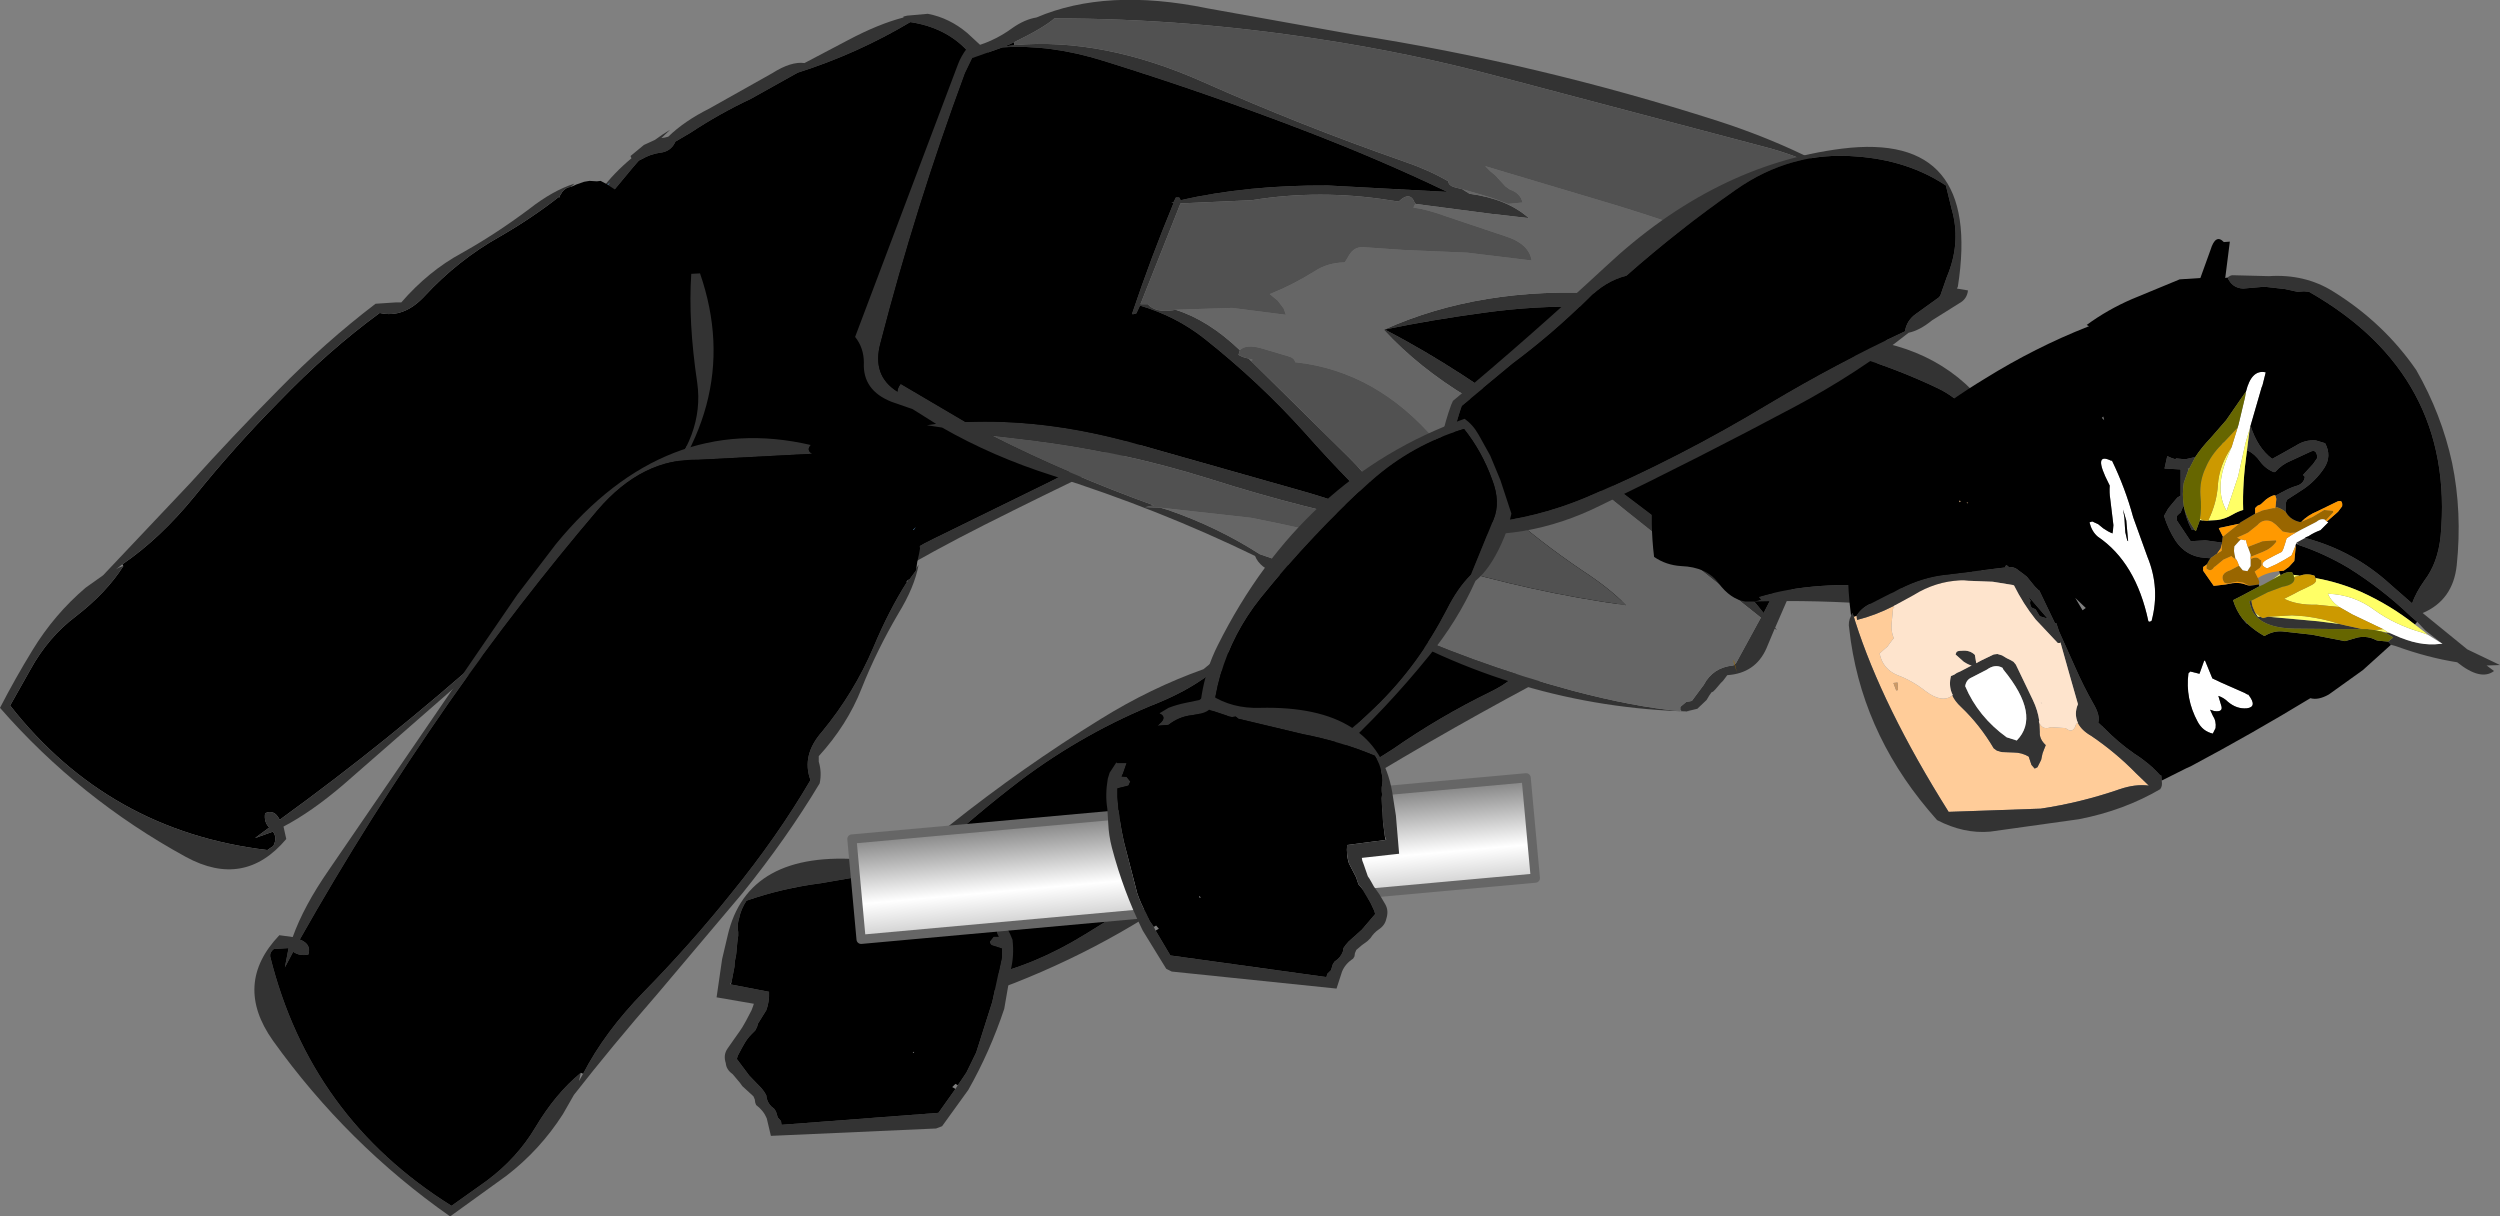 <?xml version="1.0" encoding="UTF-8" standalone="no"?>
<svg xmlns:xlink="http://www.w3.org/1999/xlink" height="132.15px" width="271.6px" xmlns="http://www.w3.org/2000/svg">
  <rect width="100%" height="100%" fill="#808080" stroke="none"/>
  <g transform="matrix(1.0, 0.0, 0.0, 1.0, -48.0, -165.75)">
    <path d="M228.8 195.6 L229.1 195.55 Q247.3 199.7 238.6 216.3 230.75 231.4 214.4 240.2 203.1 246.25 192.4 252.9 L191.85 252.95 Q183.45 252.8 177.6 248.0 180.3 237.4 188.0 229.75 198.0 219.7 208.15 210.15 214.8 204.0 221.65 199.5 222.45 198.25 224.1 197.2 L227.3 194.6 Q228.15 193.85 229.15 194.15 L228.8 195.6 M227.0 197.4 L224.1 199.5 Q222.9 200.35 221.6 200.0 214.85 207.15 207.25 213.5 196.95 222.2 188.15 231.95 183.4 237.25 180.4 243.6 179.5 245.45 179.0 247.4 184.15 251.35 192.25 251.6 L199.3 247.15 Q204.4 243.6 209.95 240.9 212.75 239.55 214.35 237.2 221.85 232.9 229.05 227.55 235.95 222.5 238.5 214.1 240.55 207.6 239.55 201.65 238.3 200.9 237.2 199.85 234.25 197.35 230.15 197.35 L229.55 197.4 227.25 197.25 227.0 197.4" fill="#333333" fill-rule="evenodd" stroke="none"/>
    <path d="M227.25 197.25 L229.55 197.4 230.15 197.35 Q234.25 197.35 237.2 199.85 238.3 200.9 239.55 201.65 240.55 207.6 238.5 214.1 235.95 222.5 229.05 227.55 221.85 232.9 214.35 237.2 212.75 239.55 209.95 240.9 204.4 243.6 199.3 247.15 L192.25 251.6 Q184.15 251.35 179.0 247.4 179.5 245.45 180.4 243.6 183.4 237.25 188.15 231.95 196.95 222.2 207.25 213.5 214.85 207.15 221.6 200.0 222.9 200.35 224.1 199.5 L227.0 197.4 227.25 197.25" fill="#000000" fill-rule="evenodd" stroke="none"/>
    <path d="M188.45 234.3 L191.9 236.15 194.3 237.8 196.15 239.6 Q197.05 240.5 197.35 241.7 182.4 263.0 158.2 272.55 151.5 275.2 144.75 273.7 143.6 273.45 143.25 272.9 L143.05 272.85 142.75 272.7 142.45 272.45 141.85 271.6 Q141.7 271.0 141.1 270.55 140.55 270.1 140.65 269.3 L140.65 268.8 Q140.5 267.95 139.75 267.5 139.1 267.15 139.65 266.6 L139.55 266.55 Q144.95 260.35 151.3 255.3 159.1 249.1 167.6 243.85 173.0 240.5 178.75 238.45 180.85 236.6 184.45 235.35 186.5 234.6 188.45 234.3 M141.4 267.3 L141.65 267.6 141.75 267.95 142.1 269.5 142.4 270.15 143.0 271.2 143.25 271.5 143.55 271.75 143.8 271.95 Q154.8 274.1 165.9 267.25 176.1 261.05 185.4 253.55 191.65 248.5 196.1 241.65 194.4 238.95 191.55 237.3 189.3 235.85 186.9 236.65 L179.2 239.15 Q176.95 240.8 173.95 242.05 165.9 245.25 158.9 250.5 149.25 257.85 141.1 267.0 L141.1 267.05 141.4 267.3" fill="#333333" fill-rule="evenodd" stroke="none"/>
    <path d="M141.1 267.0 Q149.25 257.85 158.9 250.5 165.9 245.25 173.95 242.05 176.95 240.8 179.2 239.15 L186.9 236.65 Q189.3 235.85 191.55 237.3 194.4 238.95 196.1 241.65 191.65 248.5 185.4 253.55 176.1 261.05 165.9 267.25 154.8 274.1 143.8 271.95 L143.55 271.75 143.25 271.5 143.0 271.2 142.4 270.15 142.1 269.5 141.75 267.95 141.65 267.6 141.4 267.3 141.1 267.0" fill="#000000" fill-rule="evenodd" stroke="none"/>
    <path d="M152.85 260.4 Q151.9 260.75 152.75 261.55 L152.95 261.75 Q152.5 262.25 151.75 261.6 150.6 260.65 149.25 260.4 147.85 260.15 147.5 259.7 L145.5 260.25 144.95 260.3 144.55 260.25 144.2 260.5 144.15 260.5 137.2 261.7 Q132.95 262.25 129.1 263.6 128.5 264.5 128.3 265.5 128.05 266.3 128.2 267.0 L128.2 267.4 128.15 267.75 128.1 268.15 128.0 269.25 127.95 269.65 Q127.8 270.2 127.8 270.75 L127.5 272.3 127.35 272.65 127.4 272.7 131.55 273.5 Q131.6 274.55 131.25 275.5 L130.35 276.95 130.25 277.3 130.05 277.7 129.65 278.1 Q129.15 278.6 128.8 279.25 L128.6 279.6 128.15 280.45 128.05 280.8 129.4 282.6 130.75 284.0 131.05 284.4 131.25 284.75 131.3 285.1 Q131.5 285.8 132.1 286.2 L132.3 286.5 132.5 287.15 132.85 287.55 132.9 287.95 149.95 286.65 151.8 284.05 152.05 283.65 152.5 283.0 153.0 282.25 154.05 280.1 155.8 274.6 156.85 269.75 156.85 268.8 155.75 268.45 Q155.5 268.3 155.55 268.0 L155.95 267.5 156.5 267.5 156.35 267.25 156.05 266.05 157.1 266.15 157.15 266.05 157.75 267.25 158.0 267.85 Q158.2 269.6 157.8 271.15 L157.55 272.75 157.1 275.35 Q155.55 280.0 153.2 284.15 L150.35 288.1 149.7 288.35 131.75 289.15 131.3 287.25 Q130.95 286.4 130.15 285.8 L130.05 285.55 130.0 285.2 129.85 284.85 128.65 283.75 128.4 283.4 127.6 282.45 Q126.9 281.95 126.85 281.25 126.55 280.35 127.05 279.65 L127.75 278.65 128.35 277.8 128.65 277.35 128.85 277.0 129.05 276.65 129.65 275.5 129.8 275.1 129.9 274.8 125.85 274.1 126.45 269.95 127.05 267.4 Q129.2 258.05 141.9 259.15 145.0 259.45 147.4 258.05 148.3 258.4 148.5 258.7 L149.95 259.1 151.9 259.75 Q152.5 260.0 152.85 260.4" fill="#333333" fill-rule="evenodd" stroke="none"/>
    <path d="M145.5 260.25 L147.5 259.7 Q147.85 260.15 149.25 260.4 150.6 260.65 151.75 261.6 152.5 262.25 152.95 261.75 L152.75 261.55 Q151.9 260.75 152.85 260.4 L153.0 260.35 153.25 260.35 Q154.25 261.3 154.9 262.6 155.4 263.65 156.35 264.15 157.6 265.0 157.15 266.05 L157.1 266.15 156.05 266.05 156.35 267.25 156.5 267.5 155.95 267.5 155.55 268.0 Q155.5 268.3 155.75 268.45 L156.85 268.8 156.85 269.75 155.8 274.6 154.05 280.1 153.0 282.25 152.5 283.0 152.05 283.65 151.8 283.5 151.45 283.85 151.8 284.05 149.95 286.65 132.9 287.95 132.85 287.55 132.5 287.15 132.3 286.5 132.1 286.2 Q131.5 285.8 131.3 285.1 L131.25 284.75 131.05 284.4 130.75 284.0 129.4 282.6 128.05 280.8 128.15 280.45 128.6 279.6 128.8 279.25 Q129.15 278.6 129.65 278.1 L130.05 277.7 130.25 277.3 130.35 276.95 131.25 275.5 Q131.6 274.55 131.55 273.5 L127.4 272.7 127.5 272.3 127.8 270.75 Q127.8 270.2 127.95 269.65 L128.0 269.25 128.1 268.15 128.15 267.75 128.2 267.4 128.2 267.0 Q128.05 266.3 128.3 265.5 128.5 264.5 129.1 263.6 132.95 262.25 137.2 261.7 L144.15 260.5 144.2 260.5 144.55 260.25 144.95 260.3 145.45 260.5 145.5 260.25 M147.3 280.15 L147.3 280.0 147.15 280.15 147.3 280.15" fill="#000000" fill-rule="evenodd" stroke="none"/>
    <path d="M111.05 190.35 Q112.75 186.15 116.6 182.95 L116.5 182.7 117.95 181.5 119.15 180.95 Q119.95 180.35 120.8 179.85 L119.85 180.75 120.2 180.7 120.6 180.6 Q122.35 178.9 125.05 177.55 L131.9 173.7 Q133.95 172.4 135.4 172.6 L140.15 170.1 Q143.45 168.35 146.15 167.65 L146.15 167.55 146.55 167.45 148.8 167.25 Q151.15 167.7 153.1 169.35 L157.15 173.1 Q165.3 189.05 172.6 205.5 173.9 208.5 174.85 211.7 L174.55 212.2 Q171.4 214.65 167.65 216.55 161.25 219.6 154.9 222.8 149.45 225.55 144.25 228.6 144.7 228.65 144.9 229.0 143.85 230.2 142.1 231.0 L138.8 232.2 136.6 232.45 136.8 231.85 Q138.0 231.7 139.25 231.05 L138.75 230.5 139.45 230.4 Q141.2 230.25 142.85 229.15 L143.1 229.0 Q145.35 226.25 149.4 224.3 L162.15 218.05 Q167.9 215.15 173.35 211.95 L173.4 211.75 Q172.55 208.45 171.15 205.4 163.6 189.15 154.7 173.5 152.2 168.95 146.9 168.15 141.1 171.6 134.65 173.65 L129.55 176.5 Q126.15 178.1 123.05 180.15 L121.35 181.15 121.35 181.2 Q120.85 182.25 119.65 182.35 118.65 182.5 117.7 183.05 L117.4 183.2 116.75 183.95 111.85 189.85 111.7 189.8 111.5 189.8 Q111.2 189.95 111.05 190.35 M129.2 224.15 L128.9 224.65 Q120.05 216.25 117.0 204.25 L117.85 205.85 118.0 206.05 118.1 206.2 Q122.5 215.35 128.95 222.75 L129.2 224.15 M110.85 191.1 L110.65 191.15 110.85 190.6 110.85 191.1" fill="#333333" fill-rule="evenodd" stroke="none"/>
    <path d="M111.05 190.35 Q111.2 189.95 111.5 189.8 L111.7 189.8 111.85 189.85 116.75 183.95 117.4 183.2 117.7 183.05 Q118.65 182.5 119.65 182.35 120.85 182.25 121.35 181.2 L121.35 181.15 123.05 180.15 Q126.15 178.1 129.55 176.5 L134.65 173.65 Q141.1 171.6 146.9 168.15 152.2 168.95 154.7 173.5 163.6 189.15 171.15 205.4 172.55 208.45 173.4 211.75 L173.35 211.95 Q167.9 215.15 162.15 218.05 L149.4 224.3 Q145.35 226.25 143.1 229.0 L142.85 229.15 Q141.2 230.25 139.45 230.4 L138.75 230.5 139.25 231.05 Q138.0 231.7 136.8 231.85 135.3 232.0 133.8 231.3 132.35 230.7 131.65 229.25 130.4 226.75 129.6 224.2 L129.2 224.15 128.95 222.75 Q122.5 215.35 118.1 206.2 L118.25 206.15 118.0 206.05 117.85 205.85 117.0 204.25 114.35 198.6 111.2 192.35 Q110.8 191.6 110.85 191.1 L110.85 190.6 111.05 190.35" fill="#000000" fill-rule="evenodd" stroke="none"/>
    <path d="M124.05 195.45 L123.1 195.5 Q122.75 200.65 123.75 207.35 124.55 213.1 119.65 218.4 110.95 227.75 101.3 236.35 90.2 246.25 78.4 254.8 L78.35 254.75 Q77.8 253.65 76.8 254.1 76.65 255.05 77.25 255.65 L75.7 256.8 77.65 256.1 Q78.15 256.75 77.7 257.65 L77.05 258.1 Q59.8 256.05 49.1 242.4 L51.3 238.5 Q53.25 234.95 56.25 232.7 59.55 230.15 61.4 227.25 L61.3 227.05 Q65.4 224.25 69.15 219.65 73.5 214.25 78.3 209.4 83.65 203.85 89.25 199.75 91.85 200.35 94.1 197.95 97.75 194.0 102.3 191.45 105.85 189.4 108.7 187.15 L108.75 187.25 108.8 187.05 108.9 186.9 Q109.2 186.3 109.75 186.1 L110.05 186.05 110.6 185.8 111.45 185.5 112.05 185.4 112.85 185.45 113.25 185.4 114.0 185.8 114.05 185.85 118.0 188.4 118.55 188.85 119.3 188.6 Q120.05 188.4 120.1 189.2 L119.35 189.45 122.45 191.55 Q124.55 192.95 124.35 195.1 L124.05 195.45" fill="#000000" fill-rule="evenodd" stroke="none"/>
    <path d="M61.4 227.25 Q59.55 230.15 56.25 232.7 53.25 234.95 51.3 238.5 L49.1 242.4 Q59.8 256.05 77.05 258.1 L77.7 257.65 Q78.15 256.75 77.65 256.1 L75.7 256.8 77.25 255.65 Q76.65 255.05 76.8 254.1 77.8 253.65 78.35 254.75 L78.4 254.8 Q90.2 246.25 101.3 236.35 110.95 227.75 119.65 218.4 124.55 213.1 123.75 207.35 122.75 200.65 123.1 195.5 L124.05 195.45 Q129.15 210.2 116.6 223.25 L111.8 227.85 85.3 251.0 Q81.85 253.95 78.8 255.55 L79.1 256.9 Q74.55 262.3 68.2 258.85 56.6 252.5 48.0 242.65 49.65 239.45 51.55 236.35 53.9 232.5 57.3 229.6 L59.2 228.25 68.7 218.2 Q73.3 213.1 78.2 208.15 83.35 202.9 88.8 198.75 L91.05 198.6 91.6 198.6 Q94.55 195.2 98.15 193.25 101.9 191.15 105.5 188.45 108.05 186.45 110.4 185.7 L110.05 186.05 109.75 186.1 Q109.2 186.3 108.9 186.9 L108.8 187.05 108.7 187.15 Q105.85 189.4 102.3 191.45 97.75 194.0 94.1 197.95 91.85 200.35 89.25 199.75 83.65 203.85 78.3 209.4 73.5 214.25 69.15 219.65 65.4 224.25 61.3 227.05 L60.6 227.6 Q61.0 227.35 61.4 227.25" fill="#333333" fill-rule="evenodd" stroke="none"/>
    <path d="M114.05 185.85 L114.0 185.8 114.3 185.55 114.05 185.85" fill="#6699cc" fill-rule="evenodd" stroke="none"/>
    <path d="M241.05 234.2 L240.8 234.05 239.9 236.2 Q238.7 238.9 235.65 239.1 L235.2 239.7 234.95 239.95 234.35 240.65 234.1 240.9 233.95 240.95 233.7 241.3 233.4 241.8 232.4 242.75 231.15 243.05 231.05 243.05 231.6 243.05 Q212.85 242.6 196.2 232.6 L195.9 232.4 192.45 230.55 Q189.75 229.15 186.8 228.1 184.85 227.45 184.35 226.15 173.85 221.05 162.3 217.4 155.85 215.35 150.35 212.2 L148.7 211.95 149.7 211.8 147.15 210.2 144.85 209.4 Q141.7 208.15 141.85 205.15 141.85 203.55 140.9 202.35 L152.05 172.8 Q152.4 171.85 153.05 171.0 155.75 170.45 158.05 168.75 159.35 167.85 160.6 167.65 168.2 164.4 179.15 166.65 L195.05 169.5 Q215.0 172.6 234.65 178.9 244.25 182.0 251.7 187.0 255.2 189.35 255.3 192.7 L255.3 192.85 255.3 193.1 255.2 193.4 255.25 193.5 255.15 193.55 254.6 195.95 254.15 197.65 253.35 200.95 253.35 201.5 245.8 221.75 Q243.5 228.0 240.85 233.95 L241.05 234.2 M230.55 242.9 L230.55 242.55 231.2 242.0 231.55 241.95 231.8 241.9 233.1 240.15 Q234.1 238.25 236.3 238.05 L236.6 237.8 239.3 232.85 224.85 221.35 Q216.7 214.65 207.45 208.9 202.15 205.7 198.35 201.6 L198.15 201.65 198.35 201.6 198.25 201.45 198.4 201.55 Q208.85 196.85 222.25 197.65 L243.55 199.3 245.8 199.55 245.65 199.9 245.7 200.35 246.2 200.15 246.8 199.7 251.45 200.7 251.45 200.65 Q252.35 197.15 253.9 194.45 252.2 185.1 240.05 181.8 L210.75 174.05 Q201.2 171.5 191.3 170.0 176.8 167.75 162.55 167.75 161.35 168.8 158.15 170.35 L157.15 170.8 158.2 170.65 Q167.8 169.8 178.7 174.65 189.25 179.35 200.55 183.3 203.2 184.2 205.35 185.45 205.35 185.9 206.05 186.1 L206.85 186.3 207.65 186.8 Q211.75 187.35 214.1 189.45 L210.25 189.0 210.35 189.1 210.15 189.0 201.75 187.9 201.8 187.85 201.7 187.8 Q201.2 186.45 199.95 187.65 L198.95 187.5 Q191.4 186.3 184.0 187.5 L176.25 187.85 171.9 198.8 172.65 198.8 172.7 198.8 Q173.55 199.75 175.45 199.45 L175.7 199.4 Q179.25 200.5 182.7 203.8 L182.55 204.3 Q183.05 204.6 183.65 204.7 L183.9 204.95 194.55 215.45 Q198.0 218.85 199.7 222.95 189.7 221.05 179.5 217.8 169.65 214.7 159.5 213.5 L155.65 213.05 Q164.05 217.3 173.35 220.65 L172.4 220.85 174.05 220.9 174.9 221.15 Q180.25 223.0 184.85 225.95 187.45 226.8 190.0 228.1 L195.55 230.75 Q197.5 231.6 197.85 233.15 207.8 237.8 218.9 240.8 225.55 242.55 230.5 243.0 L230.7 243.0 230.55 242.9 M215.55 212.65 L232.85 225.75 Q236.8 228.75 239.6 232.35 247.25 217.65 251.25 201.35 241.25 201.75 231.05 200.05 220.0 198.25 209.4 199.7 203.45 200.5 198.45 201.55 206.9 205.95 215.55 212.65 M190.2 219.3 Q195.9 221.0 199.7 222.95 194.7 218.35 189.7 212.7 184.75 207.2 178.8 202.5 175.75 200.1 171.85 198.95 L171.45 199.8 171.05 199.9 171.0 199.8 Q173.05 193.7 175.5 187.8 L175.25 187.8 175.5 187.7 175.75 187.2 176.1 187.2 176.2 187.35 176.25 187.5 Q183.5 185.85 192.25 185.9 L205.25 186.6 Q197.95 183.1 189.75 179.95 179.1 175.85 167.85 172.35 162.1 170.55 156.9 170.9 L153.65 172.05 152.85 173.7 Q147.5 188.15 143.65 203.05 142.7 206.55 145.5 208.3 145.5 207.9 145.85 207.45 L152.9 211.6 Q161.15 211.25 170.1 213.6 L190.2 219.3 M162.55 167.75 L162.35 167.75 162.55 167.75" fill="#333333" fill-rule="evenodd" stroke="none"/>
    <path d="M245.8 199.55 L243.55 199.3 222.25 197.65 Q208.85 196.85 198.4 201.55 L198.25 201.45 198.35 201.6 198.15 201.65 198.35 201.6 Q202.15 205.7 207.45 208.9 216.7 214.65 224.85 221.35 L239.3 232.85 236.6 237.8 236.3 238.05 Q234.1 238.25 233.1 240.15 L231.8 241.9 231.55 241.95 231.2 242.0 230.55 242.55 230.55 242.9 230.5 243.0 Q225.55 242.55 218.9 240.8 207.8 237.8 197.85 233.15 197.5 231.6 195.55 230.75 L190.0 228.1 Q187.45 226.8 184.85 225.95 180.25 223.0 174.9 221.15 L174.05 220.9 183.9 222.0 Q194.1 224.0 204.2 227.0 214.45 230.1 224.65 231.5 222.85 229.65 219.85 227.7 210.75 221.55 204.05 213.7 197.55 206.05 188.7 205.1 188.65 204.65 187.95 204.45 L184.9 203.55 Q183.3 203.15 182.7 203.8 179.25 200.5 175.7 199.4 L181.85 199.2 187.7 199.95 187.45 199.25 186.8 198.4 185.95 197.7 Q188.45 196.7 190.85 195.2 192.2 194.3 194.1 194.25 L194.55 193.5 Q195.1 192.55 196.1 192.6 L200.4 192.9 207.4 193.2 214.4 194.05 Q214.1 192.2 211.5 191.4 L205.1 189.25 Q203.05 188.5 201.55 188.3 L201.75 187.9 210.15 189.0 210.35 189.1 210.25 189.0 214.1 189.45 Q211.75 187.35 207.65 186.8 L206.85 186.3 208.95 186.9 210.25 187.3 211.85 187.9 213.4 187.75 Q213.2 186.75 212.05 186.35 L211.55 186.0 210.45 184.8 209.9 184.35 209.35 183.8 222.75 187.8 Q230.4 190.1 237.65 192.95 242.7 194.9 247.6 197.35 L246.85 198.1 246.6 198.4 245.8 199.55 M183.65 204.7 L184.1 204.85 183.9 204.95 183.65 204.7 M172.65 198.8 L172.7 198.8 172.65 198.8" fill="#666666" fill-rule="evenodd" stroke="none"/>
    <path d="M230.5 243.0 L230.55 242.9 230.5 243.0 M215.55 212.65 Q206.9 205.95 198.45 201.55 203.45 200.5 209.4 199.7 220.0 198.25 231.05 200.05 241.25 201.75 251.25 201.35 247.25 217.65 239.6 232.35 236.8 228.75 232.85 225.75 L215.55 212.65 M190.2 219.3 L170.1 213.6 Q161.15 211.25 152.9 211.6 L145.85 207.45 Q145.5 207.9 145.5 208.3 142.7 206.55 143.65 203.05 147.5 188.15 152.85 173.7 L153.65 172.05 156.9 170.9 Q162.1 170.55 167.85 172.35 179.1 175.85 189.75 179.95 197.95 183.1 205.25 186.6 L192.25 185.9 Q183.5 185.85 176.25 187.5 L176.2 187.35 176.1 187.2 175.75 187.2 175.5 187.7 175.25 187.8 175.5 187.8 Q173.05 193.7 171.0 199.8 L171.05 199.9 171.45 199.8 171.85 198.95 Q175.75 200.1 178.8 202.5 184.75 207.2 189.7 212.7 194.7 218.35 199.7 222.95 195.9 221.0 190.2 219.3 M158.15 170.35 L158.2 170.65 157.15 170.8 158.15 170.35" fill="#000000" fill-rule="evenodd" stroke="none"/>
    <path d="M245.8 199.55 L246.6 198.4 246.85 198.1 247.6 197.35 Q242.7 194.9 237.65 192.95 230.4 190.1 222.75 187.8 L209.35 183.8 209.9 184.35 210.45 184.8 211.55 186.0 212.05 186.35 Q213.2 186.75 213.4 187.75 L211.85 187.9 210.25 187.3 208.95 186.9 206.85 186.3 206.05 186.1 Q205.35 185.9 205.35 185.45 203.2 184.2 200.55 183.3 189.25 179.35 178.7 174.65 167.8 169.8 158.2 170.65 L158.15 170.35 Q161.35 168.8 162.55 167.75 176.8 167.75 191.3 170.0 201.2 171.5 210.75 174.05 L240.05 181.8 Q252.2 185.1 253.9 194.45 252.35 197.15 251.45 200.65 L251.45 200.7 246.8 199.7 246.2 200.15 245.7 200.35 245.65 199.9 245.8 199.55 M201.75 187.9 L201.55 188.3 Q203.05 188.5 205.1 189.25 L211.5 191.4 Q214.1 192.2 214.4 194.05 L207.4 193.2 200.4 192.9 196.1 192.6 Q195.1 192.55 194.55 193.5 L194.1 194.25 Q192.2 194.3 190.85 195.2 188.45 196.7 185.95 197.7 L186.8 198.4 187.45 199.25 187.7 199.95 181.85 199.2 175.7 199.4 175.45 199.45 Q173.55 199.75 172.7 198.8 L172.65 198.8 171.9 198.8 176.25 187.85 184.0 187.5 Q191.4 186.3 198.95 187.5 L199.95 187.65 Q201.2 186.45 201.7 187.8 L201.8 187.85 201.75 187.9 M182.7 203.8 Q183.3 203.15 184.9 203.55 L187.95 204.45 Q188.65 204.65 188.7 205.1 197.55 206.05 204.05 213.7 210.75 221.55 219.85 227.7 222.85 229.65 224.65 231.5 214.45 230.1 204.2 227.0 194.1 224.0 183.9 222.0 L174.05 220.9 172.4 220.85 173.35 220.65 Q164.05 217.3 155.65 213.05 L159.5 213.5 Q169.65 214.7 179.5 217.8 189.7 221.05 199.7 222.95 198.0 218.85 194.55 215.45 L183.9 204.95 184.1 204.85 183.65 204.7 Q183.05 204.6 182.55 204.3 L182.7 203.8" fill="#515151" fill-rule="evenodd" stroke="none"/>
    <path d="M238.55 231.1 L239.3 230.9 239.05 230.6 Q245.2 228.75 253.7 229.55 268.05 230.95 264.0 214.9 262.7 209.85 258.35 207.85 249.15 203.5 239.1 202.25 L239.85 201.8 239.2 201.75 Q239.7 200.8 241.7 200.95 248.05 201.65 254.05 203.35 262.7 205.85 266.7 214.8 L266.95 215.3 Q268.4 224.25 261.65 229.05 257.8 231.8 252.5 231.45 245.45 230.9 238.55 231.1 M237.6 231.1 L237.75 231.1 237.55 231.1 237.6 231.1" fill="#333333" fill-rule="evenodd" stroke="none"/>
    <path d="M239.2 201.75 L239.85 201.8 239.1 202.25 Q249.15 203.5 258.35 207.85 262.7 209.85 264.0 214.9 268.05 230.95 253.7 229.55 245.2 228.75 239.05 230.6 L239.3 230.9 238.55 231.1 237.75 231.1 237.6 231.1 Q236.0 230.85 234.7 229.1 233.4 227.35 230.65 227.25 229.0 227.15 227.7 226.25 225.9 211.35 237.05 202.6 238.05 201.8 239.2 201.75" fill="#000000" fill-rule="evenodd" stroke="none"/>
    <path d="M273.75 244.3 Q274.15 245.1 275.2 245.7 277.85 247.5 280.05 249.75 L281.45 251.1 Q280.0 250.9 278.25 251.5 274.05 252.95 269.7 253.6 L259.7 253.95 Q252.5 242.5 249.55 233.25 L249.4 232.75 249.7 232.65 249.75 233.1 Q251.75 232.6 253.7 231.6 L253.8 231.75 Q253.65 231.8 253.65 231.95 L253.5 233.55 Q253.45 234.45 253.75 235.1 L253.6 235.25 253.3 235.65 253.05 236.0 252.75 236.25 252.2 236.75 Q252.55 238.45 254.15 239.1 255.75 239.7 257.15 240.8 259.0 242.2 260.1 241.3 260.4 241.95 261.05 242.55 263.1 244.5 264.6 247.05 L264.95 247.3 265.45 247.45 266.75 247.5 Q267.65 247.5 268.4 247.95 L268.5 248.25 268.7 248.85 269.05 249.25 269.35 249.1 269.75 248.3 269.9 247.6 270.05 247.2 270.25 246.7 Q269.55 246.05 269.6 245.3 L269.55 244.3 Q269.95 245.1 270.8 244.75 L272.4 244.85 Q273.25 245.55 273.55 244.4 L273.75 244.3 M253.7 239.95 L254.0 240.75 254.1 240.75 254.2 240.7 254.15 239.9 253.7 239.95 M261.8 220.5 L261.6 220.3 261.85 220.35 Q261.75 220.45 261.8 220.5 M261.1 220.2 Q261.0 220.2 260.85 220.35 L260.85 220.1 261.1 220.2" fill="#ffcc99" fill-rule="evenodd" stroke="none"/>
    <path d="M253.7 239.95 L254.15 239.9 254.2 240.7 254.1 240.75 254.0 240.75 253.7 239.95" fill="#cc9966" fill-rule="evenodd" stroke="none"/>
    <path d="M290.0 195.9 Q290.3 195.65 290.55 195.65 L294.5 195.75 Q298.4 195.5 301.45 197.4 306.95 200.8 310.5 205.95 313.25 210.75 314.4 216.05 315.5 221.4 314.9 227.15 314.5 230.95 311.2 232.35 L316.05 236.3 319.6 238.0 318.15 238.05 318.95 238.65 Q317.5 239.75 314.95 237.7 311.75 237.2 308.3 235.95 L307.75 235.8 307.45 235.45 308.0 235.0 307.25 234.55 307.3 234.45 307.7 234.55 308.15 234.75 Q310.85 236.0 313.1 235.7 L313.35 235.7 311.5 234.25 310.6 233.3 309.9 232.7 309.85 232.65 Q306.75 229.7 303.15 227.45 300.45 225.85 297.7 224.95 L297.55 224.65 297.75 224.55 298.4 224.2 298.65 224.25 Q303.75 225.65 307.65 229.2 L310.05 231.3 Q310.45 230.15 311.4 228.8 312.85 226.9 313.15 224.0 314.75 206.5 298.85 197.45 L298.3 197.4 297.6 197.45 296.2 197.15 294.0 196.9 291.7 197.1 Q290.5 197.05 290.0 195.9 M282.85 250.55 Q282.95 251.15 282.7 251.45 L282.75 251.45 Q278.75 253.8 273.85 254.75 L264.2 256.1 Q261.35 256.35 258.45 254.85 L258.1 254.45 257.5 253.75 Q250.1 244.95 248.9 234.05 248.75 233.3 249.1 232.65 L249.25 232.35 249.4 232.75 249.55 233.25 Q252.5 242.5 259.7 253.95 L269.7 253.6 Q274.05 252.95 278.25 251.5 280.0 250.9 281.45 251.1 L280.05 249.75 Q277.85 247.5 275.2 245.7 274.15 245.1 273.75 244.3 273.3 243.3 273.75 242.25 L272.85 239.1 271.85 235.55 271.75 235.4 271.55 235.6 269.15 233.05 Q267.8 231.35 266.8 229.35 L266.65 229.3 264.5 228.95 261.95 228.85 261.4 228.8 261.0 228.8 Q258.3 228.9 255.9 230.4 L253.7 231.6 Q251.75 232.6 249.75 233.1 L249.7 232.65 Q250.25 231.75 251.3 231.3 L253.35 230.25 253.7 230.1 Q256.2 228.65 258.85 228.25 L265.85 227.4 265.9 227.45 265.85 227.25 266.0 227.15 266.3 227.4 266.6 227.35 267.0 227.5 267.75 228.05 268.2 228.4 269.05 229.45 269.5 229.9 269.55 229.9 271.25 233.45 271.35 233.45 271.4 233.45 271.7 234.35 273.45 238.25 Q274.35 240.3 275.4 242.15 276.2 243.5 275.95 244.25 L276.6 244.85 Q278.1 246.4 279.9 247.65 281.5 248.65 282.7 250.0 L282.8 250.0 282.85 250.55 M292.45 212.05 L292.5 212.0 Q293.25 214.4 294.85 215.6 L295.85 215.05 297.45 214.15 Q298.45 213.5 299.6 213.6 L300.6 213.9 Q301.35 215.3 300.5 216.6 299.6 217.95 298.3 218.85 L296.45 220.05 296.35 220.35 296.35 221.4 Q295.95 221.05 295.35 220.85 L295.2 220.95 295.3 219.95 295.2 219.6 296.25 219.05 Q296.9 218.7 297.6 218.5 298.3 218.25 298.4 217.55 L298.2 217.35 299.3 216.15 299.75 215.5 Q299.7 214.45 298.95 214.85 L296.9 215.8 Q295.9 216.2 295.2 217.0 L295.05 217.05 Q294.15 216.7 293.55 215.9 292.95 215.05 292.2 214.7 L292.1 214.75 292.25 213.55 292.45 212.05 M286.5 215.4 L285.85 216.65 285.65 216.65 285.75 216.7 285.75 216.8 285.25 218.2 Q285.05 219.45 285.25 220.7 L285.1 220.95 284.9 221.45 284.75 221.55 284.5 221.8 284.5 222.3 286.0 224.55 287.6 224.45 289.4 224.7 289.4 224.8 289.25 225.35 288.85 225.9 288.7 226.0 288.15 226.4 287.5 226.35 Q285.5 226.2 284.35 224.5 283.55 223.25 283.1 221.8 L283.55 221.0 284.0 220.45 284.55 219.8 284.9 219.6 284.9 218.4 284.9 216.75 283.15 216.65 283.45 215.3 283.9 215.5 284.35 215.65 284.4 215.55 285.4 215.65 286.5 215.4 M285.25 220.75 Q285.55 222.05 286.45 223.35 L286.1 223.3 Q285.45 222.05 285.25 220.75 M302.2 233.55 L302.85 233.7 304.65 234.1 302.75 234.1 297.8 234.05 Q293.65 234.1 292.65 232.05 L292.35 231.1 292.6 231.0 Q292.65 231.55 292.85 231.95 L293.0 232.3 293.3 232.75 293.55 232.75 293.85 232.9 294.4 232.75 299.9 233.25 302.2 233.55 M291.65 233.0 L291.95 233.25 292.15 233.5 292.05 233.5 291.65 233.0 M269.55 244.3 L269.6 245.3 Q269.55 246.05 270.25 246.7 L270.05 247.2 269.9 247.6 269.75 248.3 269.35 249.1 269.05 249.25 268.7 248.85 268.5 248.25 268.4 247.95 Q267.65 247.5 266.75 247.5 L265.45 247.45 264.95 247.3 264.6 247.05 Q263.1 244.5 261.05 242.55 260.4 241.95 260.1 241.3 L260.15 241.25 260.05 241.05 Q259.7 240.2 259.95 239.2 L260.3 239.05 260.6 238.85 260.95 238.7 Q261.6 238.35 262.2 238.05 261.9 238.0 261.35 237.65 L260.45 236.85 260.55 236.6 Q260.65 236.45 261.1 236.45 262.0 236.35 262.55 236.9 L262.7 237.8 263.25 237.5 264.6 236.85 265.0 236.8 265.5 236.95 266.0 237.25 266.5 237.5 266.75 237.65 267.0 237.95 268.85 241.8 Q269.4 242.95 269.55 244.1 L269.5 244.1 269.55 244.3 M270.1 232.85 L270.45 232.95 268.25 230.4 268.6 231.0 Q268.45 231.3 268.7 231.75 L269.15 231.95 269.6 232.7 270.1 232.85 M265.55 238.3 Q264.75 237.85 263.85 238.5 L262.2 239.35 Q261.6 239.6 261.5 240.3 262.9 243.6 266.0 245.85 L267.1 246.2 Q269.75 243.5 265.65 238.5 L265.55 238.3 M269.7 242.05 L269.85 242.15 270.05 241.7 269.85 242.15 269.8 242.15 269.7 242.05" fill="#333333" fill-rule="evenodd" stroke="none"/>
    <path d="M288.15 226.4 L288.7 226.0 288.85 225.9 289.35 225.6 289.4 224.8 289.4 224.7 289.45 224.15 289.5 224.05 291.25 222.65 291.4 222.5 293.0 221.55 293.8 221.2 294.95 220.95 295.0 220.95 295.2 220.95 295.35 220.85 Q295.95 221.05 296.35 221.4 L296.55 221.7 Q297.0 222.25 297.8 222.45 L298.0 222.45 299.25 221.9 300.5 221.15 301.45 221.25 301.5 221.4 300.65 222.3 300.65 222.25 Q300.2 222.0 299.65 222.45 L298.0 223.3 297.45 223.6 296.8 223.65 296.0 223.5 295.9 223.4 295.25 222.75 294.85 222.45 294.6 222.35 Q293.8 222.15 293.25 222.8 L292.25 223.6 291.95 223.75 291.05 224.15 291.1 224.2 291.4 224.35 291.4 224.4 291.2 224.6 290.75 225.1 290.7 225.6 290.85 226.4 291.0 226.6 290.85 226.5 290.5 226.25 290.45 226.15 289.55 226.55 288.65 227.3 288.55 227.35 Q288.2 227.95 287.7 227.5 L287.75 227.05 288.0 226.6 288.15 226.4 M292.2 225.15 L292.25 225.15 293.8 224.55 295.25 224.45 295.3 224.6 Q294.75 225.35 293.85 225.7 L292.5 226.25 292.5 226.0 292.4 225.7 292.2 225.15 M292.5 226.5 Q293.2 226.1 293.55 226.6 L293.65 226.55 293.7 227.15 293.5 227.45 292.95 227.85 293.2 228.35 293.3 228.55 293.45 228.95 293.4 229.25 292.4 229.4 291.7 229.05 291.05 228.95 290.0 229.15 289.65 229.05 Q289.05 228.1 290.3 227.7 L291.25 227.2 291.65 227.7 292.15 227.8 292.5 227.25 292.5 226.5 M236.7 238.8 L236.35 237.7 236.35 237.4 236.7 238.8" fill="#996600" fill-rule="evenodd" stroke="none"/>
    <path d="M298.4 224.2 L297.75 224.55 297.55 224.65 297.5 224.65 297.5 224.75 297.45 224.8 297.4 225.0 297.1 225.75 296.95 226.1 296.3 226.5 295.3 227.05 294.3 227.5 Q293.3 227.1 294.25 226.55 L295.2 226.05 295.9 225.7 296.05 225.4 296.25 224.8 296.4 224.3 296.4 224.25 297.0 223.85 297.45 223.6 298.0 223.3 299.65 222.45 Q300.2 222.0 300.65 222.25 L300.65 222.3 300.8 222.4 300.95 222.5 300.1 223.35 Q299.4 223.6 298.8 224.0 L298.55 224.1 298.4 224.2 M313.1 235.7 Q310.85 236.0 308.15 234.75 L307.7 234.55 307.35 234.4 306.9 234.1 303.55 232.5 302.15 231.7 Q301.25 231.1 300.9 230.25 303.75 230.35 306.0 232.05 308.15 233.6 311.05 234.45 L311.75 234.7 313.35 235.7 313.1 235.7 M293.8 207.6 L293.7 207.85 292.5 212.0 292.45 212.05 292.45 212.2 291.95 213.9 291.15 217.5 289.9 221.25 Q288.5 218.85 290.05 215.25 L290.45 214.3 290.6 213.8 291.1 212.2 291.2 211.85 291.9 208.9 292.0 208.3 Q292.6 205.85 294.15 206.2 L293.8 207.6 M277.45 215.8 Q278.9 218.8 279.75 221.95 L281.3 226.25 Q282.7 229.65 281.75 233.2 L281.55 233.3 281.4 233.25 Q280.05 226.85 275.9 224.05 275.25 223.5 275.0 222.5 L275.3 222.4 275.95 222.7 276.5 223.15 Q277.0 223.5 277.5 223.7 L277.55 223.4 277.6 222.8 277.25 219.9 Q277.15 219.3 277.2 218.5 L277.1 218.3 Q275.3 214.8 277.35 215.8 L277.45 215.8 M291.4 224.4 L291.5 224.35 291.9 224.45 292.0 224.4 292.1 224.85 292.2 225.15 292.4 225.7 292.5 226.0 292.5 226.25 292.5 226.5 292.5 227.25 292.15 227.8 291.65 227.7 291.25 227.2 291.0 226.6 290.85 226.4 290.7 225.6 290.75 225.1 291.2 224.6 291.4 224.4 M292.1 242.7 Q291.0 242.8 290.05 242.0 289.6 241.55 289.0 241.35 L289.3 242.35 Q289.6 243.15 288.55 243.0 L288.1 242.85 288.4 243.5 Q288.8 244.1 288.7 244.85 L288.4 245.45 Q287.3 245.2 286.75 244.15 285.4 241.65 285.75 238.9 L285.95 238.7 286.95 238.95 287.45 237.55 287.55 237.5 288.35 239.45 289.3 239.9 291.9 241.05 292.15 241.2 292.25 241.2 Q293.3 242.55 292.1 242.7 M279.1 224.45 L279.2 224.55 279.0 222.3 278.65 221.1 278.8 222.05 278.85 222.95 278.9 223.6 279.1 224.45 M265.55 238.3 L265.65 238.5 Q269.75 243.5 267.1 246.2 L266.0 245.85 Q262.9 243.6 261.5 240.3 261.6 239.6 262.2 239.35 L263.85 238.5 Q264.75 237.85 265.55 238.3" fill="#ffffff" fill-rule="evenodd" stroke="none"/>
    <path d="M273.75 244.3 L273.55 244.4 Q273.25 245.55 272.4 244.85 L270.8 244.75 Q269.95 245.1 269.55 244.3 L269.5 244.1 269.55 244.1 Q269.4 242.95 268.85 241.8 L267.0 237.95 266.75 237.65 266.5 237.5 266.0 237.25 265.5 236.95 265.0 236.8 264.6 236.85 263.25 237.5 262.7 237.8 262.55 236.9 Q262.0 236.35 261.1 236.45 260.65 236.45 260.55 236.6 L260.45 236.85 261.35 237.65 Q261.9 238.0 262.2 238.05 261.6 238.35 260.95 238.7 L260.6 238.85 260.3 239.05 259.95 239.2 Q259.7 240.2 260.05 241.05 L260.15 241.25 260.1 241.3 Q259.0 242.2 257.15 240.8 255.75 239.7 254.15 239.1 252.55 238.45 252.2 236.75 L252.75 236.25 253.05 236.0 253.3 235.65 253.6 235.25 253.75 235.1 Q253.45 234.45 253.5 233.55 L253.65 231.95 Q253.65 231.8 253.8 231.75 L253.7 231.6 255.9 230.4 Q258.3 228.9 261.0 228.8 L261.4 228.8 261.95 228.85 264.5 228.95 266.65 229.3 266.8 229.35 Q267.8 231.35 269.15 233.05 L271.55 235.6 271.85 235.55 272.85 239.1 273.75 242.25 Q273.3 243.3 273.75 244.3 M269.7 242.05 L269.8 242.15 269.85 242.15 270.05 241.7 269.85 242.15 269.7 242.05" fill="#fee4cd" fill-rule="evenodd" stroke="none"/>
    <path d="M290.0 195.9 Q290.5 197.05 291.7 197.1 L294.0 196.9 296.2 197.15 297.6 197.45 298.3 197.4 298.85 197.45 Q314.75 206.5 313.15 224.0 312.85 226.9 311.4 228.8 310.45 230.15 310.05 231.3 L307.65 229.2 Q303.75 225.65 298.65 224.25 L298.4 224.2 298.55 224.1 298.8 224.0 Q299.4 223.6 300.1 223.35 L300.95 222.5 300.8 222.4 302.0 221.35 302.45 220.75 Q302.55 219.9 301.8 220.3 L299.75 221.3 Q298.75 221.7 298.0 222.45 L297.8 222.45 Q297.0 222.25 296.55 221.7 L296.35 221.4 296.35 220.35 296.45 220.05 298.3 218.85 Q299.6 217.95 300.5 216.6 301.35 215.3 300.6 213.9 L299.6 213.6 Q298.45 213.5 297.45 214.15 L295.85 215.05 294.85 215.6 Q293.25 214.4 292.5 212.0 L293.7 207.85 293.8 207.6 294.15 206.2 Q292.6 205.85 292.0 208.3 L291.75 208.65 289.85 211.4 288.15 213.35 Q287.15 214.4 286.5 215.4 L285.4 215.65 284.4 215.55 284.35 215.65 283.9 215.5 283.45 215.3 283.15 216.65 284.9 216.75 284.9 218.4 284.9 219.6 284.55 219.8 284.0 220.45 283.55 221.0 283.1 221.8 Q283.55 223.25 284.35 224.5 285.5 226.2 287.5 226.35 L288.15 226.4 288.0 226.6 287.75 227.05 287.65 227.15 287.35 227.35 287.35 227.75 288.5 229.4 289.75 229.25 290.05 229.2 Q291.05 228.95 291.8 229.2 L292.4 229.4 293.4 229.25 293.45 229.45 292.25 230.1 291.3 230.6 291.0 230.75 290.6 230.95 Q290.95 232.1 291.65 233.0 L292.05 233.5 292.15 233.5 Q292.95 234.25 294.0 234.85 295.0 234.25 296.0 234.35 L299.15 234.7 302.75 235.4 302.95 235.35 304.15 235.0 Q305.25 234.8 306.15 235.3 L306.35 235.35 307.45 235.45 307.75 235.8 304.7 238.55 301.0 241.2 Q299.85 241.85 299.0 241.6 292.75 245.4 286.0 249.0 L285.55 249.2 282.85 250.55 282.8 250.0 282.7 250.0 Q281.5 248.65 279.9 247.65 278.1 246.4 276.6 244.85 L275.95 244.25 Q276.2 243.5 275.4 242.15 274.35 240.3 273.45 238.25 L271.7 234.35 271.4 233.45 271.35 233.45 271.25 233.45 269.55 229.9 269.5 229.9 269.05 229.45 268.2 228.4 267.75 228.05 267.0 227.5 266.6 227.35 266.3 227.4 266.0 227.15 265.85 227.25 265.9 227.45 265.85 227.4 258.85 228.25 Q256.2 228.65 253.7 230.1 L253.35 230.25 251.3 231.3 Q250.25 231.75 249.7 232.65 L249.4 232.75 249.25 232.35 249.1 232.65 Q248.75 230.0 248.75 227.3 L248.8 225.9 247.9 226.55 Q247.2 224.65 249.1 223.75 250.25 216.65 256.3 212.0 259.9 209.15 263.7 206.85 269.1 203.5 274.8 201.25 L274.95 201.2 274.7 201.05 Q276.95 199.4 279.6 198.25 L284.8 196.1 287.05 195.95 288.15 192.9 Q288.7 191.1 289.6 192.05 L290.25 192.0 289.75 195.95 290.0 195.9 M297.7 224.95 Q300.45 225.85 303.15 227.45 306.75 229.7 309.85 232.65 L309.9 232.7 310.6 233.3 310.35 233.6 Q307.7 231.5 304.5 230.05 302.1 229.0 299.55 228.55 L299.45 228.3 Q298.65 228.0 297.85 228.3 L297.15 228.2 297.0 227.9 Q296.35 227.85 295.75 228.25 L295.7 228.2 295.75 228.1 295.7 228.1 295.6 227.8 296.1 227.75 296.65 227.35 297.25 226.7 297.3 226.25 297.4 225.2 297.4 225.0 297.45 224.8 297.7 224.95 M285.25 220.7 L285.25 220.75 Q285.45 222.05 286.1 223.3 L286.45 223.35 286.55 223.45 286.6 223.35 287.0 222.25 287.4 222.3 287.85 222.35 287.9 222.3 288.85 222.25 Q289.7 222.15 290.55 221.65 291.15 221.3 291.7 221.15 291.6 218.3 292.1 214.75 L292.2 214.7 Q292.95 215.05 293.55 215.9 294.15 216.7 295.05 217.05 L295.2 217.0 Q295.9 216.2 296.9 215.8 L298.95 214.85 Q299.7 214.45 299.75 215.5 L299.3 216.15 298.2 217.35 298.4 217.55 Q298.3 218.25 297.6 218.5 296.9 218.7 296.25 219.05 L295.2 219.6 Q295.1 219.45 294.5 219.8 L294.2 220.0 293.6 220.55 293.25 220.7 293.0 220.95 293.0 221.55 291.4 222.5 291.25 222.65 289.15 223.1 289.05 223.15 289.5 224.05 289.45 224.15 289.4 224.7 287.6 224.45 286.0 224.55 284.5 222.3 284.5 221.8 284.75 221.55 284.9 221.45 285.1 220.95 285.25 220.7 M276.6 211.4 L276.5 211.0 276.35 211.15 276.6 211.4 M277.45 215.8 L277.35 215.8 Q275.3 214.8 277.1 218.3 L277.2 218.5 Q277.15 219.3 277.25 219.9 L277.6 222.8 277.55 223.4 277.5 223.7 Q277.0 223.5 276.5 223.15 L275.95 222.7 275.3 222.4 275.0 222.5 Q275.25 223.5 275.9 224.05 280.05 226.85 281.4 233.25 L281.55 233.3 281.75 233.2 Q282.7 229.65 281.3 226.25 L279.75 221.95 Q278.9 218.8 277.45 215.8 M292.1 242.7 Q293.3 242.55 292.25 241.2 L292.15 241.2 291.9 241.05 289.3 239.9 288.35 239.45 287.55 237.5 287.45 237.55 286.95 238.95 285.95 238.7 285.75 238.9 Q285.4 241.65 286.75 244.15 287.3 245.2 288.4 245.45 L288.7 244.85 Q288.8 244.1 288.4 243.5 L288.1 242.85 288.55 243.0 Q289.6 243.15 289.3 242.35 L289.0 241.35 Q289.6 241.55 290.05 242.0 291.0 242.8 292.1 242.7 M279.1 224.45 L278.9 223.6 278.85 222.95 278.8 222.05 278.65 221.1 279.0 222.3 279.2 224.55 279.1 224.45 M274.25 232.05 L274.6 231.8 273.45 230.7 274.25 232.05 M271.85 235.55 L271.55 235.6 271.75 235.4 271.85 235.55 M270.1 232.85 L269.6 232.7 269.15 231.95 268.7 231.75 Q268.45 231.3 268.6 231.0 L268.25 230.4 270.45 232.95 270.1 232.85 M261.1 220.2 L260.85 220.1 260.85 220.35 Q261.0 220.2 261.1 220.2 M261.8 220.5 Q261.75 220.45 261.85 220.35 L261.6 220.3 261.8 220.5" fill="#000000" fill-rule="evenodd" stroke="none"/>
    <path d="M307.7 234.55 L307.3 234.45 306.7 234.35 305.95 234.2 306.9 234.1 307.35 234.4 307.7 234.55 M290.45 214.3 L290.05 215.25 Q288.5 218.85 289.9 221.25 L291.15 217.5 291.95 213.9 292.45 212.2 292.45 212.05 292.25 213.55 292.1 214.75 Q291.6 218.3 291.7 221.15 291.15 221.3 290.55 221.65 289.7 222.15 288.85 222.25 L287.9 222.3 Q288.85 220.35 288.95 218.4 289.1 216.3 290.45 214.3 M287.0 222.25 L287.0 222.1 287.4 222.3 287.0 222.25 M295.7 228.1 L295.75 228.1 295.7 228.2 295.75 228.25 295.55 228.35 294.9 228.7 295.7 228.1 M297.15 228.2 L297.85 228.3 297.35 228.4 297.25 228.5 297.15 228.2 M299.55 228.55 Q302.1 229.0 304.5 230.05 307.7 231.5 310.35 233.6 L310.35 233.65 310.35 233.6 311.4 234.4 311.75 234.7 311.05 234.45 Q308.15 233.6 306.0 232.05 303.75 230.35 300.9 230.25 301.25 231.1 302.15 231.7 L299.7 231.45 Q297.55 231.5 296.15 230.8 L297.15 230.3 297.8 229.95 298.45 229.65 299.15 229.3 Q299.8 228.95 299.55 228.55 M302.2 233.55 L299.9 233.25 294.4 232.75 297.0 232.6 298.4 232.7 Q300.4 232.95 302.2 233.55 M293.55 232.75 L293.3 232.75 293.0 232.3 293.55 232.75" fill="#ffff66" fill-rule="evenodd" stroke="none"/>
    <path d="M288.85 225.9 L289.25 225.35 289.4 224.8 289.35 225.6 288.85 225.9 M297.45 223.6 L297.0 223.85 296.4 224.25 296.4 224.3 296.25 224.8 296.05 225.4 295.9 225.7 295.2 226.05 294.25 226.55 Q293.3 227.1 294.3 227.5 L295.3 227.05 296.3 226.5 296.95 226.1 297.1 225.75 297.4 225.0 297.4 225.2 297.3 226.25 297.25 226.7 296.65 227.35 296.1 227.75 295.6 227.8 Q294.2 227.95 293.3 228.55 L293.2 228.35 292.95 227.85 293.5 227.45 293.7 227.15 293.65 226.55 293.55 226.6 Q293.2 226.1 292.5 226.5 L292.5 226.25 293.85 225.7 Q294.75 225.35 295.3 224.6 L295.25 224.45 293.8 224.55 292.25 225.15 292.2 225.15 292.1 224.85 292.0 224.4 291.9 224.45 291.5 224.35 291.4 224.4 291.4 224.35 291.1 224.2 291.05 224.15 291.95 223.75 292.25 223.6 293.25 222.8 Q293.8 222.15 294.6 222.35 L294.85 222.45 295.25 222.75 295.9 223.4 296.0 223.5 296.8 223.65 297.45 223.6 M300.65 222.3 L301.5 221.4 301.45 221.25 300.5 221.15 299.25 221.9 298.0 222.45 Q298.75 221.7 299.75 221.3 L301.8 220.3 Q302.55 219.9 302.45 220.75 L302.0 221.35 300.8 222.4 300.65 222.3 M295.2 220.95 L295.0 220.95 294.95 220.95 293.8 221.2 293.0 221.55 293.0 220.95 293.25 220.7 293.6 220.55 294.2 220.0 294.5 219.8 Q295.1 219.45 295.2 219.6 L295.3 219.95 295.2 220.95 M291.25 222.65 L289.5 224.05 289.05 223.15 289.15 223.1 291.25 222.65 M291.0 226.6 L291.25 227.2 290.3 227.7 Q289.05 228.1 289.65 229.05 L290.0 229.15 291.05 228.95 291.7 229.05 292.4 229.4 291.8 229.2 Q291.05 228.95 290.05 229.2 L289.75 229.25 288.5 229.4 287.35 227.75 287.35 227.35 287.65 227.15 287.75 227.05 287.7 227.5 Q288.2 227.95 288.55 227.35 L288.65 227.3 289.55 226.55 290.45 226.15 290.5 226.25 290.85 226.5 291.0 226.6" fill="#ff9900" fill-rule="evenodd" stroke="none"/>
    <path d="M291.1 212.2 L290.6 213.8 290.45 214.3 Q289.1 216.3 288.95 218.4 288.85 220.35 287.9 222.3 L287.85 222.35 287.4 222.3 287.0 222.1 Q287.2 221.0 287.05 219.55 286.95 217.95 287.65 216.5 288.2 215.2 289.35 214.05 L289.5 213.85 289.6 213.8 291.1 212.2 M297.85 228.3 Q298.65 228.0 299.45 228.3 L299.55 228.55 Q299.8 228.95 299.15 229.3 L298.45 229.65 297.8 229.95 297.15 230.3 296.15 230.8 Q297.55 231.5 299.7 231.45 L302.15 231.7 303.55 232.5 306.9 234.1 305.95 234.2 305.4 234.15 305.2 234.1 304.65 234.1 302.85 233.7 302.2 233.55 Q300.4 232.95 298.4 232.7 L297.0 232.6 294.4 232.75 293.85 232.9 293.55 232.75 293.0 232.3 292.85 231.95 Q292.65 231.55 292.6 231.0 L292.7 230.95 Q293.5 230.55 294.35 230.1 L295.95 229.5 Q297.4 229.25 297.25 228.5 L297.35 228.4 297.85 228.3" fill="#cc9900" fill-rule="evenodd" stroke="none"/>
    <path d="M307.25 234.55 L308.0 235.0 307.45 235.45 306.35 235.35 306.15 235.3 Q305.25 234.8 304.15 235.0 L302.95 235.35 302.75 235.4 299.15 234.7 296.0 234.35 Q295.0 234.25 294.0 234.85 292.95 234.25 292.15 233.5 L291.95 233.25 291.65 233.0 Q290.95 232.1 290.6 230.95 L291.0 230.75 291.3 230.6 292.25 230.1 293.45 229.45 293.9 229.25 294.9 228.7 295.55 228.35 295.75 228.25 Q296.35 227.85 297.0 227.9 L297.15 228.2 297.25 228.5 Q297.4 229.25 295.95 229.5 L294.35 230.1 Q293.5 230.55 292.7 230.95 L292.6 231.0 292.35 231.1 292.65 232.05 Q293.65 234.1 297.8 234.05 L302.75 234.1 304.65 234.1 305.2 234.1 305.4 234.15 305.95 234.2 306.7 234.35 307.25 234.55 M293.7 207.85 L293.8 207.6 293.7 207.85 M292.0 208.3 L291.9 208.9 291.2 211.85 291.1 212.2 289.6 213.8 289.5 213.85 289.35 214.05 Q288.2 215.2 287.65 216.5 286.95 217.95 287.05 219.55 287.2 221.0 287.0 222.1 L287.0 222.25 286.6 223.35 286.55 223.45 286.45 223.35 Q285.55 222.05 285.25 220.75 L285.25 220.7 Q285.05 219.45 285.25 218.2 L285.75 216.8 285.85 216.65 286.5 215.4 Q287.15 214.4 288.15 213.35 L289.85 211.4 291.75 208.65 292.0 208.3" fill="#666600" fill-rule="evenodd" stroke="none"/>
    <path d="M214.8 261.15 L141.55 267.8 140.55 256.9 213.8 250.25 214.8 261.15" fill="url(#gradient0)" fill-rule="evenodd" stroke="none"/>
    <path d="M214.8 261.15 L141.55 267.8 140.55 256.9 213.8 250.25 214.8 261.15 Z" fill="none" stroke="#666666" stroke-linecap="round" stroke-linejoin="round" stroke-width="1.0"/>
    <path d="M258.65 198.05 L256.15 199.85 Q255.15 200.55 254.95 201.75 247.45 205.25 240.25 209.55 230.4 215.5 220.3 219.8 214.8 222.1 209.05 222.6 L205.75 222.5 Q204.4 216.85 206.8 209.85 L212.35 205.25 Q216.65 202.05 220.5 198.25 222.35 196.3 224.7 195.7 230.3 190.75 236.6 186.35 242.6 182.15 249.7 182.75 255.25 183.15 259.4 185.9 L260.05 188.55 Q261.0 191.9 259.7 195.35 L259.5 195.85 258.8 197.85 258.65 198.05 M260.6 197.1 L260.7 196.9 Q263.35 180.0 248.1 181.9 234.25 183.65 222.45 194.7 214.25 202.3 205.85 209.3 L205.65 209.75 Q203.05 216.95 204.9 223.55 213.7 224.75 221.9 220.65 232.65 215.45 243.05 209.9 249.8 206.3 255.35 201.9 256.55 201.65 257.9 200.55 L260.85 198.7 Q261.7 198.25 261.8 197.3 L260.6 197.1" fill="#333333" fill-rule="evenodd" stroke="none"/>
    <path d="M258.8 197.85 L259.5 195.85 259.7 195.35 Q261.0 191.9 260.05 188.55 L259.4 185.9 Q255.25 183.15 249.7 182.75 242.6 182.15 236.6 186.35 230.3 190.75 224.7 195.7 222.35 196.3 220.5 198.25 216.65 202.05 212.35 205.25 L206.8 209.85 Q204.4 216.85 205.75 222.5 L209.05 222.6 Q214.8 222.1 220.3 219.8 230.4 215.5 240.25 209.55 247.45 205.25 254.95 201.75 255.15 200.55 256.15 199.85 L258.65 198.05 258.8 197.85" fill="#000000" fill-rule="evenodd" stroke="none"/>
    <path d="M212.2 221.55 L211.0 217.9 209.9 215.25 208.65 213.0 Q208.0 211.85 207.1 211.25 189.45 217.55 180.3 235.85 177.75 240.9 178.4 247.4 178.55 248.5 178.95 249.0 L178.95 249.2 179.1 249.55 179.3 249.9 179.85 250.65 180.65 251.7 Q180.95 252.3 181.6 252.5 L181.95 252.75 Q182.6 253.1 182.85 253.9 183.1 254.6 183.6 254.3 L183.65 254.4 Q188.85 251.7 193.2 247.7 198.6 242.75 203.25 237.0 206.3 233.3 208.3 228.85 209.85 227.6 211.1 224.85 211.85 223.25 212.2 221.55 M183.15 252.5 L183.0 252.2 182.7 251.95 181.5 251.15 181.05 250.7 180.25 249.75 180.1 249.5 179.9 249.15 179.75 248.85 Q178.85 238.35 184.95 230.7 190.55 223.75 197.0 217.95 201.4 214.05 207.05 212.35 209.0 214.8 210.1 217.85 211.05 220.3 210.25 222.2 L207.8 228.2 Q206.35 229.65 205.2 231.95 202.05 238.05 197.45 242.5 191.1 248.65 183.4 252.85 L183.35 252.85 183.15 252.5" fill="#333333" fill-rule="evenodd" stroke="none"/>
    <path d="M183.4 252.85 Q191.1 248.65 197.45 242.5 202.05 238.05 205.2 231.95 206.35 229.65 207.8 228.2 L210.25 222.2 Q211.05 220.3 210.1 217.85 209.0 214.8 207.05 212.35 201.4 214.05 197.0 217.95 190.55 223.75 184.95 230.7 178.85 238.35 179.75 248.85 L179.9 249.15 180.1 249.5 180.25 249.75 181.05 250.7 181.5 251.15 182.7 251.95 183.0 252.2 183.15 252.5 183.4 252.85" fill="#000000" fill-rule="evenodd" stroke="none"/>
    <path d="M181.85 243.65 L182.25 243.6 182.55 243.85 182.6 243.85 189.5 245.5 Q193.65 246.3 197.35 247.85 197.95 248.75 198.1 249.75 198.3 250.55 198.1 251.3 L198.1 251.7 198.15 252.05 198.1 252.45 198.15 253.55 198.2 254.0 198.25 255.05 198.45 256.6 198.6 257.0 198.55 257.0 194.35 257.55 Q194.25 258.6 194.55 259.55 L195.35 261.1 195.45 261.45 195.6 261.85 195.95 262.25 196.7 263.5 196.9 263.85 197.3 264.7 197.4 265.05 195.95 266.75 194.5 268.05 194.2 268.4 193.95 268.75 193.9 269.1 Q193.65 269.8 193.0 270.2 L192.8 270.5 192.6 271.15 192.2 271.55 192.1 271.9 175.15 269.55 173.55 266.85 173.35 266.45 172.9 265.8 172.5 264.95 Q171.95 263.95 171.55 262.8 L170.1 257.2 Q169.55 254.75 169.4 252.35 L169.4 251.4 170.6 251.1 170.8 250.65 170.4 250.15 169.85 250.1 170.0 249.8 170.4 248.65 169.35 248.65 169.3 248.55 168.55 249.7 168.35 250.35 Q168.05 252.1 168.3 253.6 L168.4 255.2 Q168.45 256.5 168.8 257.85 170.05 262.6 172.15 266.85 L174.7 271.0 175.3 271.3 193.2 273.15 193.8 271.3 Q194.15 270.45 195.0 269.9 L195.15 269.65 195.2 269.3 195.35 268.95 Q195.95 268.4 196.55 268.0 L196.9 267.65 Q197.25 267.1 197.75 266.75 198.45 266.3 198.6 265.6 198.9 264.7 198.5 264.0 L197.85 262.9 197.25 262.05 197.0 261.6 196.8 261.25 196.6 260.95 196.15 259.65 196.0 259.25 195.95 258.95 200.0 258.5 199.65 254.35 199.25 251.8 Q197.6 242.35 184.9 242.65 181.85 242.75 179.55 241.25 178.6 241.5 178.3 241.8 L176.85 242.1 Q175.85 242.3 174.95 242.65 L173.95 243.25 Q174.85 243.65 173.95 244.4 L173.75 244.6 174.95 244.5 Q176.1 243.6 177.5 243.45 178.95 243.25 179.35 242.85 L181.3 243.5 181.85 243.65" fill="#333333" fill-rule="evenodd" stroke="none"/>
    <path d="M198.45 256.6 L198.25 255.05 198.2 254.0 198.15 253.55 198.1 252.45 198.15 252.05 198.1 251.7 198.1 251.3 Q198.3 250.55 198.1 249.75 197.95 248.75 197.35 247.85 193.65 246.3 189.5 245.5 L182.6 243.85 182.55 243.85 182.25 243.6 181.85 243.65 181.35 243.75 181.3 243.5 179.35 242.85 Q178.95 243.25 177.5 243.45 176.1 243.6 174.95 244.5 L173.75 244.6 173.95 244.4 Q174.85 243.65 173.95 243.25 L173.8 243.2 173.55 243.2 Q172.5 244.05 171.8 245.3 171.2 246.25 170.25 246.7 168.85 247.45 169.3 248.55 L169.35 248.65 170.4 248.65 170.0 249.8 169.85 250.1 170.4 250.15 170.8 250.65 170.6 251.1 169.4 251.4 169.4 252.35 Q169.55 254.75 170.1 257.2 L171.55 262.8 Q171.95 263.95 172.5 264.95 L172.9 265.8 173.35 266.45 173.6 266.3 173.9 266.65 173.55 266.85 175.15 269.55 192.1 271.9 192.2 271.55 192.6 271.15 192.8 270.5 193.0 270.2 Q193.65 269.8 193.9 269.1 L193.95 268.75 194.2 268.4 194.5 268.05 195.95 266.75 197.4 265.05 197.3 264.7 196.9 263.85 196.7 263.5 195.95 262.25 195.6 261.85 195.45 261.45 195.35 261.1 194.55 259.55 Q194.25 258.6 194.35 257.55 L198.55 257.0 198.45 256.6 M178.45 263.25 L178.3 263.25 178.3 263.1 178.45 263.25" fill="#000000" fill-rule="evenodd" stroke="none"/>
    <path d="M147.55 227.5 L147.8 227.1 Q147.35 229.55 145.6 232.4 143.25 236.4 141.6 240.55 140.05 244.5 136.95 247.9 L136.95 248.5 Q137.3 249.65 137.05 250.85 133.45 256.85 128.65 262.8 L119.45 273.7 Q114.45 279.45 110.35 284.7 L109.15 286.8 Q106.65 290.7 103.0 293.5 L96.9 297.9 Q85.7 290.05 77.65 278.8 73.3 272.65 78.35 267.35 L79.8 267.55 Q81.0 264.2 83.7 260.3 L104.2 230.35 108.4 224.85 Q120.25 210.4 136.1 214.1 135.55 214.65 136.25 215.05 L123.9 215.7 Q117.8 215.5 112.95 221.15 104.4 231.2 96.75 242.1 87.95 254.75 80.55 267.85 L80.65 267.85 Q81.85 268.35 81.5 269.45 80.55 269.65 79.85 269.15 L78.95 270.85 79.35 268.75 77.75 268.85 Q77.3 269.2 77.35 269.65 81.7 287.15 97.05 296.75 L100.85 294.05 Q104.15 291.6 106.15 288.25 108.35 284.55 111.1 282.3 L110.9 283.2 111.35 282.4 Q113.7 277.85 117.95 273.5 123.0 268.35 127.45 262.8 132.45 256.65 136.05 250.5 135.05 247.8 137.3 245.25 140.8 241.0 142.9 236.05 144.55 232.1 146.55 228.95 L146.65 228.75 146.8 228.7 147.5 227.75 147.55 227.5" fill="#333333" fill-rule="evenodd" stroke="none"/>
    <path d="M147.2 223.3 L147.5 223.0 147.25 223.35 147.2 223.3" fill="#6699cc" fill-rule="evenodd" stroke="none"/>
    <path d="M147.55 227.5 L147.5 227.75 146.8 228.7 146.65 228.75 146.45 228.95 146.55 228.95 Q144.55 232.1 142.9 236.05 140.8 241.0 137.3 245.25 135.05 247.8 136.05 250.5 132.45 256.65 127.45 262.8 123.0 268.35 117.95 273.5 113.7 277.85 111.35 282.4 L111.1 282.3 Q108.35 284.55 106.15 288.25 104.15 291.6 100.85 294.05 L97.05 296.75 Q81.7 287.15 77.35 269.65 77.3 269.2 77.75 268.85 L79.35 268.75 78.95 270.85 79.85 269.15 Q80.55 269.65 81.5 269.45 81.85 268.35 80.65 267.85 L80.55 267.85 Q87.95 254.75 96.75 242.1 104.4 231.2 112.95 221.15 117.8 215.5 123.9 215.7 L136.25 215.05 Q135.55 214.65 136.1 214.1 L136.45 213.75 Q138.6 213.25 140.35 215.25 L142.9 218.2 143.0 217.4 Q143.85 217.35 143.7 218.2 L143.6 219.0 144.05 219.55 147.2 223.3 147.25 223.35 147.75 224.0 147.85 224.5 147.95 225.35 147.85 225.9 147.65 226.8 147.55 227.5" fill="#000000" fill-rule="evenodd" stroke="none"/>
  </g>
  <defs>
    <linearGradient gradientTransform="matrix(6.0E-4, 0.007, -0.045, 0.004, 177.65, 259.0)" gradientUnits="userSpaceOnUse" id="gradient0" spreadMethod="pad" x1="-819.2" x2="819.2">
      <stop offset="0.0" stop-color="#7d7d7d"/>
      <stop offset="0.651" stop-color="#ffffff"/>
      <stop offset="1.0" stop-color="#cccccc"/>
    </linearGradient>
  </defs>
</svg>
